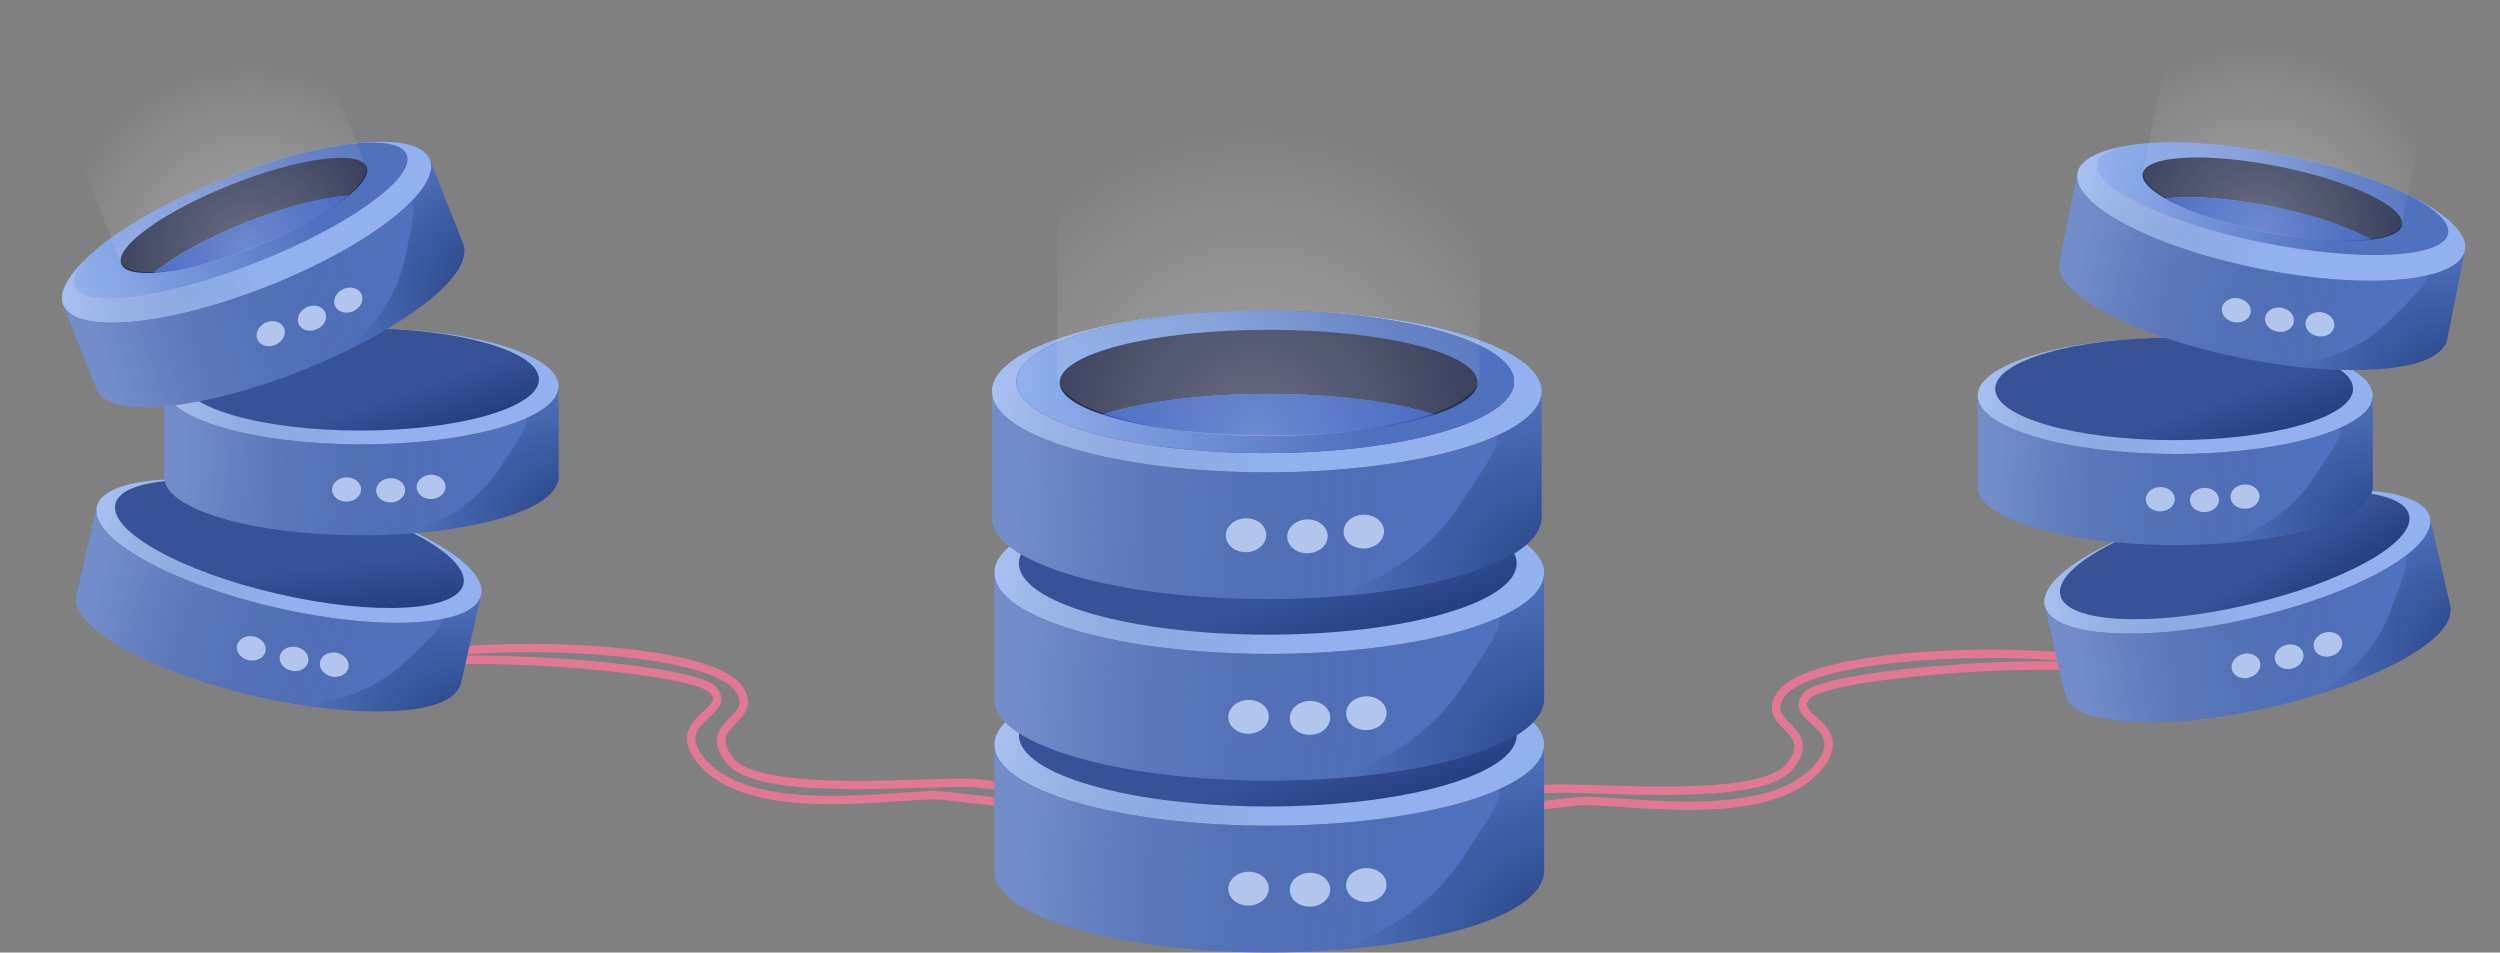 <svg xmlns="http://www.w3.org/2000/svg" fill="none" viewBox="0 0 895 341"><rect x="0" y="0" width="895" height="341" fill="#808080" stroke="none"/><path stroke="#e37894" stroke-linecap="round" stroke-width="3" d="M153.74 234.25c29.76-4.8 100.9-2.5 110.95 12.53 7.33 11.04-13.3 11.76-4.09 24.54 9.2 15.34 75.98 7.44 89.7 9.2 10.8 1.4 23.64 1.73 33.5 6.66"/><path stroke="#e37894" stroke-linecap="round" stroke-width="3" d="M143 237.83c29.77-4.8 107.9 1.79 112.5 9.46 6.13 7.67-13.3 9.72-6.65 21.99 15.85 26.58 75.49 13.82 89.2 15.6 10.8 1.39 23.65 1.72 33.5 6.64m376.82-55.22c-29.76-4.8-100.9-2.5-110.96 12.52-7.32 11.05 13.3 11.76 4.1 24.55-9.2 15.33-75.99 7.44-89.7 9.2-10.81 1.4-23.65 1.73-33.5 6.66"/><path stroke="#e37894" stroke-linecap="round" stroke-width="3" d="M759.1 239.88c-29.76-4.8-107.88 1.78-112.48 9.45-6.14 7.67 13.3 9.72 6.64 22-15.85 26.58-75.49 13.82-89.2 15.59-10.81 1.4-23.65 1.72-33.5 6.65"/><ellipse cx="103.44" cy="197.26" fill="#93b1ee" rx="70.6" ry="20.79" transform="rotate(12.95 103.44 197.26)"/><ellipse cx="103.44" cy="197.26" fill="url(#paint0_linear_10876_19875)" fill-opacity=".2" rx="70.6" ry="20.79" transform="rotate(12.95 103.44 197.26)"/><ellipse cx="103.61" cy="194.77" fill="url(#paint1_linear_10876_19875)" rx="63.93" ry="18.32" transform="rotate(12.95 103.61 194.77)"/><path fill="#5071bd" d="M34.56 181.85h-.01l-7.3 31.71h.02c-1.84 11.18 26.65 27.06 64.22 35.7 37.56 8.63 70.13 6.79 73.35-4.06h.02l7.29-31.72h-.02c-3.22 10.85-35.79 12.7-73.35 4.06-37.57-8.63-66.06-24.52-64.22-35.69"/><path fill="url(#paint2_linear_10876_19875)" fill-opacity=".2" d="M34.56 181.85h-.01l-7.3 31.71h.02c-1.84 11.18 26.65 27.06 64.22 35.7 37.56 8.63 70.13 6.79 73.35-4.06h.02l7.29-31.72h-.02c-3.22 10.85-35.79 12.7-73.35 4.06-37.57-8.63-66.06-24.52-64.22-35.69"/><ellipse cx="5.13" cy="4.42" fill="#b2c5ed" rx="5.13" ry="4.42" transform="matrix(-.908 -.42 -.507 .862 126.56 236.3)"/><ellipse cx="5.13" cy="4.42" fill="#b2c5ed" rx="5.13" ry="4.42" transform="matrix(-.908 -.42 -.507 .862 112.18 234.24)"/><ellipse cx="5.13" cy="4.42" fill="#b2c5ed" rx="5.13" ry="4.42" transform="matrix(-.908 -.42 -.507 .862 96.86 230.44)"/><path fill="url(#paint3_radial_10876_19875)" d="M146.04 236.04c8.75-8.51 11.67-10.64 12.55-14.46 9.27-1.69 12.97-5.53 13.56-8.1l-7.3 31.72c-5.07 13.32-43.58 9.3-55.22 7.42 13.4-2.28 25.21-5.68 36.4-16.58Z"/><ellipse cx="800.97" cy="201.08" fill="#93b1ee" rx="70.74" ry="20.83" transform="rotate(-12.93 800.97 201.08)"/><ellipse cx="800.97" cy="201.08" fill="url(#paint4_linear_10876_19875)" fill-opacity=".2" rx="70.74" ry="20.83" transform="rotate(-12.93 800.97 201.08)"/><ellipse cx="800.03" cy="198.76" fill="url(#paint5_linear_10876_19875)" rx="64.06" ry="18.36" transform="rotate(-12.93 800.03 198.76)"/><path fill="#5071bd" d="M732.13 217.31h-.01l7.3 31.79c3.23 10.87 35.87 12.72 73.51 4.08s66.2-24.55 64.36-35.74h.01l-7.3-31.78c1.84 11.2-26.72 27.1-64.36 35.74-37.64 8.65-70.27 6.79-73.5-4.09Z"/><path fill="url(#paint6_linear_10876_19875)" fill-opacity=".2" d="M732.13 217.31h-.01l7.3 31.79c3.23 10.87 35.87 12.72 73.51 4.08s66.2-24.55 64.36-35.74h.01l-7.3-31.78c1.84 11.2-26.72 27.1-64.36 35.74-37.64 8.65-70.27 6.79-73.5-4.09Z"/><ellipse cx="5.14" cy="4.43" fill="#b2c5ed" rx="5.14" ry="4.43" transform="matrix(-1 .018 -.08 .997 838.89 226.16)"/><ellipse cx="5.14" cy="4.43" fill="#b2c5ed" rx="5.14" ry="4.43" transform="matrix(-1 .018 -.08 .997 825.01 230.6)"/><ellipse cx="5.14" cy="4.43" fill="#b2c5ed" rx="5.14" ry="4.43" transform="matrix(-1 .018 -.08 .997 809.54 233.87)"/><path fill="url(#paint7_radial_10876_19875)" d="M856.33 217.41c4.16-11.5 5.86-14.7 4.98-18.53 7.63-5.57 9.28-10.66 8.7-13.22l7.3 31.78c1.24 14.22-35.24 27.44-46.55 30.84 11.08-7.92 20.24-16.15 25.57-30.87"/><ellipse cx="454.41" cy="266.62" fill="#93b1ee" rx="98.39" ry="28.97"/><ellipse cx="454.41" cy="266.62" fill="url(#paint8_linear_10876_19875)" fill-opacity=".2" rx="98.39" ry="28.97"/><ellipse cx="453.87" cy="263.18" fill="url(#paint9_linear_10876_19875)" rx="89.09" ry="25.53"/><path fill="#5071bd" d="M356.04 267.2h-.02v45.35h.02c1 15.75 44.65 28.42 98.37 28.42s97.38-12.67 98.37-28.42h.02V267.2h-.02c-1 15.75-44.65 28.42-98.37 28.42s-97.38-12.67-98.37-28.42"/><path fill="url(#paint10_linear_10876_19875)" fill-opacity=".2" d="M356.04 267.2h-.02v45.35h.02c1 15.75 44.65 28.42 98.37 28.42s97.38-12.67 98.37-28.42h.02V267.2h-.02c-1 15.75-44.65 28.42-98.37 28.42s-97.38-12.67-98.37-28.42"/><ellipse cx="7.15" cy="6.16" fill="#b2c5ed" rx="7.15" ry="6.16" transform="matrix(-.979 -.206 -.301 .954 498 312.43)"/><ellipse cx="7.15" cy="6.16" fill="#b2c5ed" rx="7.15" ry="6.16" transform="matrix(-.979 -.206 -.301 .954 477.83 314.12)"/><ellipse cx="7.15" cy="6.16" fill="#b2c5ed" rx="7.15" ry="6.16" transform="matrix(-.979 -.206 -.301 .954 455.83 313.73)"/><path fill="url(#paint11_radial_10876_19875)" d="M524.37 306c9.23-14.3 12.53-18.1 12.53-23.57 12.07-5.2 15.9-11.56 15.9-15.23v45.35c-2.74 19.68-56.3 26.24-72.7 27.33 17.49-7.29 32.47-15.6 44.27-33.89Z"/><ellipse cx="454.41" cy="205.12" fill="#93b1ee" rx="98.39" ry="28.97"/><ellipse cx="454.41" cy="205.12" fill="url(#paint12_linear_10876_19875)" fill-opacity=".2" rx="98.39" ry="28.97"/><ellipse cx="453.87" cy="201.68" fill="url(#paint13_linear_10876_19875)" rx="89.09" ry="25.53"/><path fill="#5071bd" d="M356.04 205.7h-.02v45.35h.02c1 15.74 44.65 28.42 98.37 28.42s97.38-12.68 98.37-28.42h.02v-45.36h-.02c-1 15.75-44.65 28.43-98.37 28.43s-97.38-12.68-98.37-28.43Z"/><path fill="url(#paint14_linear_10876_19875)" fill-opacity=".2" d="M356.04 205.7h-.02v45.35h.02c1 15.74 44.65 28.42 98.37 28.42s97.38-12.68 98.37-28.42h.02v-45.36h-.02c-1 15.75-44.65 28.43-98.37 28.43s-97.38-12.68-98.37-28.43Z"/><ellipse cx="7.15" cy="6.16" fill="#b2c5ed" rx="7.15" ry="6.16" transform="matrix(-.979 -.206 -.301 .954 498 250.92)"/><ellipse cx="7.15" cy="6.16" fill="#b2c5ed" rx="7.15" ry="6.16" transform="matrix(-.979 -.206 -.301 .954 477.83 252.61)"/><ellipse cx="7.15" cy="6.16" fill="#b2c5ed" rx="7.15" ry="6.16" transform="matrix(-.979 -.206 -.301 .954 455.83 252.23)"/><path fill="url(#paint15_radial_10876_19875)" d="M524.37 244.49c9.23-14.3 12.53-18.1 12.53-23.57 12.07-5.18 15.9-11.56 15.9-15.22v45.35c-2.74 19.67-56.3 26.23-72.7 27.33 17.49-7.3 32.47-15.6 44.27-33.9Z"/><ellipse cx="129.4" cy="138.29" fill="#93b1ee" rx="70.6" ry="20.79"/><ellipse cx="129.4" cy="138.29" fill="url(#paint16_linear_10876_19875)" fill-opacity=".2" rx="70.6" ry="20.79"/><ellipse cx="129.01" cy="135.82" fill="url(#paint17_linear_10876_19875)" rx="63.93" ry="18.32"/><path fill="#5071bd" d="M58.82 138.7h-.02v32.54h.02c.7 11.3 32.04 20.4 70.58 20.4s69.87-9.1 70.58-20.4h.02V138.7h-.02c-.7 11.3-32.04 20.4-70.58 20.4s-69.87-9.1-70.58-20.4"/><path fill="url(#paint18_linear_10876_19875)" fill-opacity=".2" d="M58.82 138.7h-.02v32.54h.02c.7 11.3 32.04 20.4 70.58 20.4s69.87-9.1 70.58-20.4h.02V138.7h-.02c-.7 11.3-32.04 20.4-70.58 20.4s-69.87-9.1-70.58-20.4"/><ellipse cx="5.13" cy="4.42" fill="#b2c5ed" rx="5.13" ry="4.42" transform="matrix(-.979 -.206 -.301 .954 160.68 171.15)"/><ellipse cx="5.13" cy="4.42" fill="#b2c5ed" rx="5.13" ry="4.42" transform="matrix(-.979 -.206 -.301 .954 146.2 172.37)"/><ellipse cx="5.13" cy="4.42" fill="#b2c5ed" rx="5.13" ry="4.42" transform="matrix(-.979 -.206 -.301 .954 130.42 172.09)"/><path fill="url(#paint19_radial_10876_19875)" d="M179.6 166.53c6.62-10.25 9-12.98 9-16.9 8.65-3.73 11.4-8.3 11.4-10.93v32.54c-1.96 14.12-40.4 18.83-52.16 19.61 12.55-5.23 23.3-11.19 31.76-24.32"/><ellipse cx="778.74" cy="141.68" fill="#93b1ee" rx="70.74" ry="20.83"/><ellipse cx="778.74" cy="141.68" fill="url(#paint20_linear_10876_19875)" fill-opacity=".2" rx="70.74" ry="20.83"/><ellipse cx="778.34" cy="139.21" fill="url(#paint21_linear_10876_19875)" rx="64.06" ry="18.36"/><path fill="#5071bd" d="M708.01 142.1H708v32.6h.01c.72 11.32 32.1 20.44 70.73 20.44 38.62 0 70-9.12 70.72-20.44h.01v-32.6c-.72 11.31-32.11 20.43-70.73 20.43s-70.01-9.12-70.73-20.44Z"/><path fill="url(#paint22_linear_10876_19875)" fill-opacity=".2" d="M708.01 142.1H708v32.6h.01c.72 11.32 32.1 20.44 70.73 20.44 38.62 0 70-9.12 70.72-20.44h.01v-32.6c-.72 11.31-32.11 20.43-70.73 20.43s-70.01-9.12-70.73-20.44Z"/><ellipse cx="5.14" cy="4.43" fill="#b2c5ed" rx="5.14" ry="4.43" transform="matrix(-.979 -.206 -.301 .954 810.08 174.61)"/><ellipse cx="5.14" cy="4.43" fill="#b2c5ed" rx="5.14" ry="4.43" transform="matrix(-.979 -.206 -.301 .954 795.57 175.83)"/><ellipse cx="5.14" cy="4.43" fill="#b2c5ed" rx="5.14" ry="4.43" transform="matrix(-.979 -.206 -.301 .954 779.76 175.55)"/><path fill="url(#paint23_radial_10876_19875)" d="M829.04 169.99c6.63-10.28 9-13.02 9-16.95 8.69-3.73 11.44-8.31 11.44-10.95v32.61c-1.97 14.15-40.48 18.86-52.27 19.65 12.58-5.24 23.35-11.21 31.83-24.36"/><ellipse cx="453.51" cy="140.11" fill="#93b1ee" rx="98.39" ry="28.97"/><ellipse cx="453.51" cy="140.11" fill="url(#paint24_linear_10876_19875)" fill-opacity=".2" rx="98.39" ry="28.97"/><ellipse cx="452.96" cy="136.67" fill="url(#paint25_linear_10876_19875)" rx="89.09" ry="25.53"/><ellipse cx="452.96" cy="136.67" fill="url(#paint26_linear_10876_19875)" rx="89.09" ry="25.53"/><path fill="#2a314f" fill-rule="evenodd" d="M513.58 148.44c9.65-3.19 15.39-7.17 15.39-11.48 0-10.44-33.5-18.9-74.82-18.9s-74.81 8.46-74.81 18.9c0 4.31 5.73 8.3 15.39 11.47 13.67-4.5 35.2-7.4 59.42-7.4s45.76 2.9 59.43 7.4Z" clip-rule="evenodd"/><path fill="#2f56ba" fill-rule="evenodd" d="M513.58 148.44c-13.67 4.5-35.2 7.41-59.43 7.41-24.21 0-45.75-2.9-59.42-7.41 13.67-4.51 35.2-7.42 59.43-7.42 24.22 0 45.75 2.9 59.42 7.41Z" clip-rule="evenodd"/><path fill="url(#paint27_radial_10876_19875)" fill-opacity=".3" d="M529.66 134.57c0 11.9-33.84 21.55-75.6 21.55-41.74 0-75.58-9.65-75.58-21.55s.19-90.9.19-90.9h151.17s-.18 85.74-.18 90.9"/><path fill="#5071bd" d="M355.14 140.69h-.02v45.35h.02c1 15.74 44.65 28.42 98.37 28.42s97.38-12.68 98.37-28.42h.01v-45.35h-.01c-1 15.74-44.65 28.42-98.37 28.42s-97.38-12.68-98.37-28.42"/><path fill="url(#paint28_linear_10876_19875)" fill-opacity=".2" d="M355.14 140.69h-.02v45.35h.02c1 15.74 44.65 28.42 98.37 28.42s97.38-12.68 98.37-28.42h.01v-45.35h-.01c-1 15.74-44.65 28.42-98.37 28.42s-97.38-12.68-98.37-28.42"/><ellipse cx="7.15" cy="6.16" fill="#b2c5ed" rx="7.15" ry="6.16" transform="matrix(-.979 -.206 -.301 .954 497.1 185.91)"/><ellipse cx="7.15" cy="6.16" fill="#b2c5ed" rx="7.15" ry="6.16" transform="matrix(-.979 -.206 -.301 .954 476.92 187.6)"/><ellipse cx="7.15" cy="6.16" fill="#b2c5ed" rx="7.15" ry="6.16" transform="matrix(-.979 -.206 -.301 .954 454.93 187.22)"/><path fill="url(#paint29_radial_10876_19875)" d="M523.47 179.48c9.22-14.3 12.53-18.1 12.53-23.57 12.07-5.18 15.9-11.56 15.9-15.22v45.35c-2.74 19.67-56.3 26.23-72.7 27.33 17.49-7.3 32.47-15.6 44.27-33.9Z"/><ellipse cx="88.27" cy="83.15" fill="#93b1ee" rx="70.6" ry="20.79" transform="rotate(-21.6 88.27 83.15)"/><ellipse cx="88.27" cy="83.15" fill="url(#paint30_linear_10876_19875)" fill-opacity=".2" rx="70.6" ry="20.79" transform="rotate(-21.6 88.27 83.15)"/><path fill="#5071bd" d="M22.79 109.5h-.01l11.97 30.25h.02c4.81 10.24 37.3 7.17 73.13-7.02 35.84-14.19 61.62-34.17 58.12-44.94h.01l-11.98-30.26c3.49 10.77-22.3 30.76-58.13 44.94-35.84 14.2-68.31 17.27-73.13 7.02Z"/><path fill="url(#paint31_linear_10876_19875)" fill-opacity=".2" d="M22.79 109.5h-.01l11.97 30.25h.02c4.81 10.24 37.3 7.17 73.13-7.02 35.84-14.19 61.62-34.17 58.12-44.94h.01l-11.98-30.26c3.49 10.77-22.3 30.76-58.13 44.94-35.84 14.2-68.31 17.27-73.13 7.02Z"/><ellipse cx="86.17" cy="78.91" fill="url(#paint32_linear_10876_19875)" rx="63.93" ry="16.08" transform="rotate(-21.6 86.17 78.91)"/><path fill="#2a314f" fill-rule="evenodd" d="M124.87 70.05c4.93-4.11 7.37-7.78 6.37-10.32-2.43-6.12-24.06-3.3-48.3 6.3-24.26 9.6-41.96 22.35-39.53 28.47 1 2.54 5.3 3.54 11.7 3.17 6.98-5.83 18.94-12.54 33.16-18.16 14.21-5.63 27.53-8.93 36.6-9.46" clip-rule="evenodd"/><path fill="#2f56ba" fill-rule="evenodd" d="M124.87 70.05c-6.98 5.82-18.94 12.53-33.16 18.16s-27.53 8.93-36.6 9.46c6.98-5.82 18.94-12.53 33.16-18.16 14.21-5.63 27.53-8.93 36.6-9.46" clip-rule="evenodd"/><path fill="url(#paint33_radial_10876_19875)" fill-opacity=".3" d="M130.8 58.94c2.64 6.65-14.87 19.81-39.1 29.4-24.22 9.6-45.99 11.98-48.62 5.33s-20-50.83-20-50.83L110.8 8.1l20 50.83Z"/><ellipse cx="5.13" cy="4.42" fill="#b2c5ed" rx="5.13" ry="4.42" transform="matrix(-.986 .169 .071 .997 129.44 102.17)"/><ellipse cx="5.13" cy="4.42" fill="#b2c5ed" rx="5.13" ry="4.42" transform="matrix(-.986 .169 .071 .997 116.43 108.63)"/><ellipse cx="5.13" cy="4.42" fill="#b2c5ed" rx="5.13" ry="4.42" transform="matrix(-.986 .169 .071 .997 101.65 114.18)"/><path fill="url(#paint34_radial_10876_19875)" d="M145.33 90.91c2.38-11.97 3.58-15.38 2.14-19.03 6.68-6.64 7.55-11.9 6.58-14.35l11.98 30.25c3.37 13.85-30.63 32.38-41.28 37.44 9.74-9.49 17.54-18.98 20.58-34.3Z"/><ellipse cx="813.08" cy="75.83" fill="#93b1ee" rx="70.74" ry="20.83" transform="rotate(11.3 813.08 75.83)"/><ellipse cx="813.08" cy="75.83" fill="url(#paint35_linear_10876_19875)" fill-opacity=".2" rx="70.74" ry="20.83" transform="rotate(11.3 813.08 75.83)"/><path fill="#5071bd" d="M743.65 62.37h-.01l-6.39 31.97h.01c-1.51 11.25 27.48 26.33 65.36 33.9 37.87 7.55 70.44 4.76 73.35-6.2h.02l6.38-31.97h-.01c-2.92 10.96-35.49 13.75-73.36 6.19-37.87-7.57-66.87-22.65-65.35-33.89"/><path fill="url(#paint36_linear_10876_19875)" fill-opacity=".2" d="M743.65 62.37h-.01l-6.39 31.97h.01c-1.51 11.25 27.48 26.33 65.36 33.9 37.87 7.55 70.44 4.76 73.35-6.2h.02l6.38-31.97h-.01c-2.92 10.96-35.49 13.75-73.36 6.19-37.87-7.57-66.87-22.65-65.35-33.89"/><ellipse cx="813.62" cy="71.13" fill="url(#paint37_linear_10876_19875)" rx="64.06" ry="16.11" transform="rotate(11.3 813.62 71.13)"/><path fill="#2a314f" fill-rule="evenodd" d="M848.95 85.8c6.38-.78 10.43-2.54 10.96-5.22 1.3-6.47-18.43-15.86-44.06-20.98s-47.46-4.02-48.75 2.45c-.54 2.68 2.53 5.86 8.12 9.03 9.04-1.1 22.76-.24 37.78 2.76 15.03 3 28.02 7.47 35.95 11.96" clip-rule="evenodd"/><path fill="#2f56ba" fill-rule="evenodd" d="M848.95 85.8c-9.04 1.1-22.76.24-37.78-2.76-15.03-3-28.02-7.47-35.95-11.96 9.04-1.1 22.76-.24 37.79 2.76 15.02 3 28.02 7.47 35.94 11.96" clip-rule="evenodd"/><path fill="url(#paint38_radial_10876_19875)" fill-opacity=".3" d="M859.99 79.68c-1.4 7.03-23.3 8.58-48.9 3.47s-45.22-14.95-43.81-21.98c1.4-7.03 10.83-53.65 10.83-53.65l92.7 18.5L860 79.69Z"/><ellipse cx="5.14" cy="4.43" fill="#b2c5ed" rx="5.14" ry="4.43" transform="matrix(-.919 -.394 -.482 .876 837.38 114.24)"/><ellipse cx="5.14" cy="4.43" fill="#b2c5ed" rx="5.14" ry="4.43" transform="matrix(-.919 -.394 -.482 .876 822.9 112.6)"/><ellipse cx="5.14" cy="4.43" fill="#b2c5ed" rx="5.14" ry="4.43" transform="matrix(-.919 -.394 -.482 .876 807.46 109.22)"/><path fill="url(#paint39_radial_10876_19875)" d="M856.87 113.42c8.52-8.79 11.38-11 12.15-14.86 9.24-1.95 12.84-5.91 13.35-8.5L876 122.05c-4.7 13.49-43.39 10.57-55.1 9.04 13.36-2.68 25.09-6.43 35.98-17.67Z"/><defs><linearGradient id="paint0_linear_10876_19875" x1="32.85" x2="103.44" y1="197.26" y2="212.63" gradientUnits="userSpaceOnUse"><stop stop-color="#fff"/><stop offset="1" stop-opacity="0"/></linearGradient><linearGradient id="paint1_linear_10876_19875" x1="97.78" x2="109.17" y1="206.82" y2="239.38" gradientUnits="userSpaceOnUse"><stop stop-color="#375297"/><stop offset="1" stop-color="#162f6e"/></linearGradient><linearGradient id="paint2_linear_10876_19875" x1="136.23" x2="32.13" y1="245.85" y2="214.89" gradientUnits="userSpaceOnUse"><stop stop-opacity="0"/><stop offset="1" stop-color="#fff"/></linearGradient><linearGradient id="paint4_linear_10876_19875" x1="730.23" x2="800.97" y1="201.08" y2="216.48" gradientUnits="userSpaceOnUse"><stop stop-color="#fff"/><stop offset="1" stop-opacity="0"/></linearGradient><linearGradient id="paint5_linear_10876_19875" x1="794.19" x2="805.6" y1="210.83" y2="243.46" gradientUnits="userSpaceOnUse"><stop stop-color="#375297"/><stop offset="1" stop-color="#162f6e"/></linearGradient><linearGradient id="paint6_linear_10876_19875" x1="851.78" x2="744.39" y1="230.54" y2="248.16" gradientUnits="userSpaceOnUse"><stop stop-opacity="0"/><stop offset="1" stop-color="#fff"/></linearGradient><linearGradient id="paint8_linear_10876_19875" x1="356.02" x2="454.41" y1="266.62" y2="288.03" gradientUnits="userSpaceOnUse"><stop stop-color="#fff"/><stop offset="1" stop-opacity="0"/></linearGradient><linearGradient id="paint9_linear_10876_19875" x1="445.74" x2="461.62" y1="279.97" y2="325.35" gradientUnits="userSpaceOnUse"><stop stop-color="#375297"/><stop offset="1" stop-color="#162f6e"/></linearGradient><linearGradient id="paint10_linear_10876_19875" x1="514.12" x2="363.06" y1="322.37" y2="312.83" gradientUnits="userSpaceOnUse"><stop stop-opacity="0"/><stop offset="1" stop-color="#fff"/></linearGradient><linearGradient id="paint12_linear_10876_19875" x1="356.02" x2="454.41" y1="205.12" y2="226.53" gradientUnits="userSpaceOnUse"><stop stop-color="#fff"/><stop offset="1" stop-opacity="0"/></linearGradient><linearGradient id="paint13_linear_10876_19875" x1="445.74" x2="461.62" y1="218.47" y2="263.85" gradientUnits="userSpaceOnUse"><stop stop-color="#375297"/><stop offset="1" stop-color="#162f6e"/></linearGradient><linearGradient id="paint14_linear_10876_19875" x1="514.12" x2="363.06" y1="260.87" y2="251.33" gradientUnits="userSpaceOnUse"><stop stop-opacity="0"/><stop offset="1" stop-color="#fff"/></linearGradient><linearGradient id="paint16_linear_10876_19875" x1="58.8" x2="129.4" y1="138.29" y2="153.65" gradientUnits="userSpaceOnUse"><stop stop-color="#fff"/><stop offset="1" stop-opacity="0"/></linearGradient><linearGradient id="paint17_linear_10876_19875" x1="123.18" x2="134.57" y1="147.87" y2="180.43" gradientUnits="userSpaceOnUse"><stop stop-color="#375297"/><stop offset="1" stop-color="#162f6e"/></linearGradient><linearGradient id="paint18_linear_10876_19875" x1="172.24" x2="63.85" y1="178.29" y2="171.44" gradientUnits="userSpaceOnUse"><stop stop-opacity="0"/><stop offset="1" stop-color="#fff"/></linearGradient><linearGradient id="paint20_linear_10876_19875" x1="708" x2="778.74" y1="141.68" y2="157.07" gradientUnits="userSpaceOnUse"><stop stop-color="#fff"/><stop offset="1" stop-opacity="0"/></linearGradient><linearGradient id="paint21_linear_10876_19875" x1="772.5" x2="783.91" y1="151.28" y2="183.91" gradientUnits="userSpaceOnUse"><stop stop-color="#375297"/><stop offset="1" stop-color="#162f6e"/></linearGradient><linearGradient id="paint22_linear_10876_19875" x1="821.67" x2="713.06" y1="181.76" y2="174.9" gradientUnits="userSpaceOnUse"><stop stop-opacity="0"/><stop offset="1" stop-color="#fff"/></linearGradient><linearGradient id="paint24_linear_10876_19875" x1="355.12" x2="453.51" y1="140.11" y2="161.52" gradientUnits="userSpaceOnUse"><stop stop-color="#fff"/><stop offset="1" stop-opacity="0"/></linearGradient><linearGradient id="paint25_linear_10876_19875" x1="444.84" x2="460.71" y1="153.46" y2="198.84" gradientUnits="userSpaceOnUse"><stop stop-color="#375297"/><stop offset="1" stop-color="#162f6e"/></linearGradient><linearGradient id="paint26_linear_10876_19875" x1="363.87" x2="486.76" y1="136.67" y2="136.67" gradientUnits="userSpaceOnUse"><stop stop-color="#93b1ee"/><stop offset="1" stop-color="#5071bd"/></linearGradient><linearGradient id="paint28_linear_10876_19875" x1="513.22" x2="362.15" y1="195.86" y2="186.32" gradientUnits="userSpaceOnUse"><stop stop-opacity="0"/><stop offset="1" stop-color="#fff"/></linearGradient><linearGradient id="paint30_linear_10876_19875" x1="17.67" x2="88.27" y1="83.15" y2="98.51" gradientUnits="userSpaceOnUse"><stop stop-color="#fff"/><stop offset="1" stop-opacity="0"/></linearGradient><linearGradient id="paint31_linear_10876_19875" x1="142.82" x2="39.52" y1="104.55" y2="138.08" gradientUnits="userSpaceOnUse"><stop stop-opacity="0"/><stop offset="1" stop-color="#fff"/></linearGradient><linearGradient id="paint32_linear_10876_19875" x1="22.24" x2="110.42" y1="78.91" y2="78.91" gradientUnits="userSpaceOnUse"><stop stop-color="#93b1ee"/><stop offset="1" stop-color="#5071bd"/></linearGradient><linearGradient id="paint35_linear_10876_19875" x1="742.34" x2="813.08" y1="75.83" y2="91.23" gradientUnits="userSpaceOnUse"><stop stop-color="#fff"/><stop offset="1" stop-opacity="0"/></linearGradient><linearGradient id="paint36_linear_10876_19875" x1="847.34" x2="742.17" y1="123.52" y2="95.53" gradientUnits="userSpaceOnUse"><stop stop-opacity="0"/><stop offset="1" stop-color="#fff"/></linearGradient><linearGradient id="paint37_linear_10876_19875" x1="749.56" x2="837.91" y1="71.13" y2="71.13" gradientUnits="userSpaceOnUse"><stop stop-color="#93b1ee"/><stop offset="1" stop-color="#5071bd"/></linearGradient><radialGradient id="paint3_radial_10876_19875" cx="0" cy="0" r="1" gradientTransform="rotate(215.088 128.765 107.108)scale(65.164 52.21)" gradientUnits="userSpaceOnUse"><stop stop-color="#1f3a79"/><stop offset="1" stop-color="#1f3a79" stop-opacity="0"/></radialGradient><radialGradient id="paint7_radial_10876_19875" cx="0" cy="0" r="1" gradientTransform="rotate(189.21 456.75 81.65)scale(65.295 52.315)" gradientUnits="userSpaceOnUse"><stop stop-color="#1f3a79"/><stop offset="1" stop-color="#1f3a79" stop-opacity="0"/></radialGradient><radialGradient id="paint11_radial_10876_19875" cx="0" cy="0" r="1" gradientTransform="rotate(202.14 318.778 115.266)scale(90.817 72.763)" gradientUnits="userSpaceOnUse"><stop stop-color="#1f3a79"/><stop offset="1" stop-color="#1f3a79" stop-opacity="0"/></radialGradient><radialGradient id="paint15_radial_10876_19875" cx="0" cy="0" r="1" gradientTransform="rotate(202.14 312.76 84.51)scale(90.817 72.763)" gradientUnits="userSpaceOnUse"><stop stop-color="#1f3a79"/><stop offset="1" stop-color="#1f3a79" stop-opacity="0"/></radialGradient><radialGradient id="paint19_radial_10876_19875" cx="0" cy="0" r="1" gradientTransform="rotate(202.14 125.22 75.43)scale(65.164 52.21)" gradientUnits="userSpaceOnUse"><stop stop-color="#1f3a79"/><stop offset="1" stop-color="#1f3a79" stop-opacity="0"/></radialGradient><radialGradient id="paint23_radial_10876_19875" cx="0" cy="0" r="1" gradientTransform="rotate(202.14 450.32 13.64)scale(65.295 52.315)" gradientUnits="userSpaceOnUse"><stop stop-color="#1f3a79"/><stop offset="1" stop-color="#1f3a79" stop-opacity="0"/></radialGradient><radialGradient id="paint27_radial_10876_19875" cx="0" cy="0" r="1" gradientTransform="matrix(0 -116.79 114.839 0 449.48 156.09)" gradientUnits="userSpaceOnUse"><stop stop-color="#fff"/><stop offset=".96" stop-color="#fff" stop-opacity="0"/></radialGradient><radialGradient id="paint29_radial_10876_19875" cx="0" cy="0" r="1" gradientTransform="rotate(202.14 305.95 52.094)scale(90.817 72.763)" gradientUnits="userSpaceOnUse"><stop stop-color="#1f3a79"/><stop offset="1" stop-color="#1f3a79" stop-opacity="0"/></radialGradient><radialGradient id="paint33_radial_10876_19875" cx="0" cy="0" r="1" gradientTransform="rotate(248.402 74.892 14.433)scale(70.191 71.669)" gradientUnits="userSpaceOnUse"><stop stop-color="#fff"/><stop offset=".96" stop-color="#fff" stop-opacity="0"/></radialGradient><radialGradient id="paint34_radial_10876_19875" cx="0" cy="0" r="1" gradientTransform="rotate(180.54 93.11 50.98)scale(65.164 52.21)" gradientUnits="userSpaceOnUse"><stop stop-color="#1f3a79"/><stop offset="1" stop-color="#1f3a79" stop-opacity="0"/></radialGradient><radialGradient id="paint38_radial_10876_19875" cx="0" cy="0" r="1" gradientTransform="rotate(-78.71 454.482 -451.519)scale(70.332 71.812)" gradientUnits="userSpaceOnUse"><stop stop-color="#fff"/><stop offset=".96" stop-color="#fff" stop-opacity="0"/></radialGradient><radialGradient id="paint39_radial_10876_19875" cx="0" cy="0" r="1" gradientTransform="rotate(213.43 464.026 -60.075)scale(65.295 52.315)" gradientUnits="userSpaceOnUse"><stop stop-color="#1f3a79"/><stop offset="1" stop-color="#1f3a79" stop-opacity="0"/></radialGradient></defs></svg>